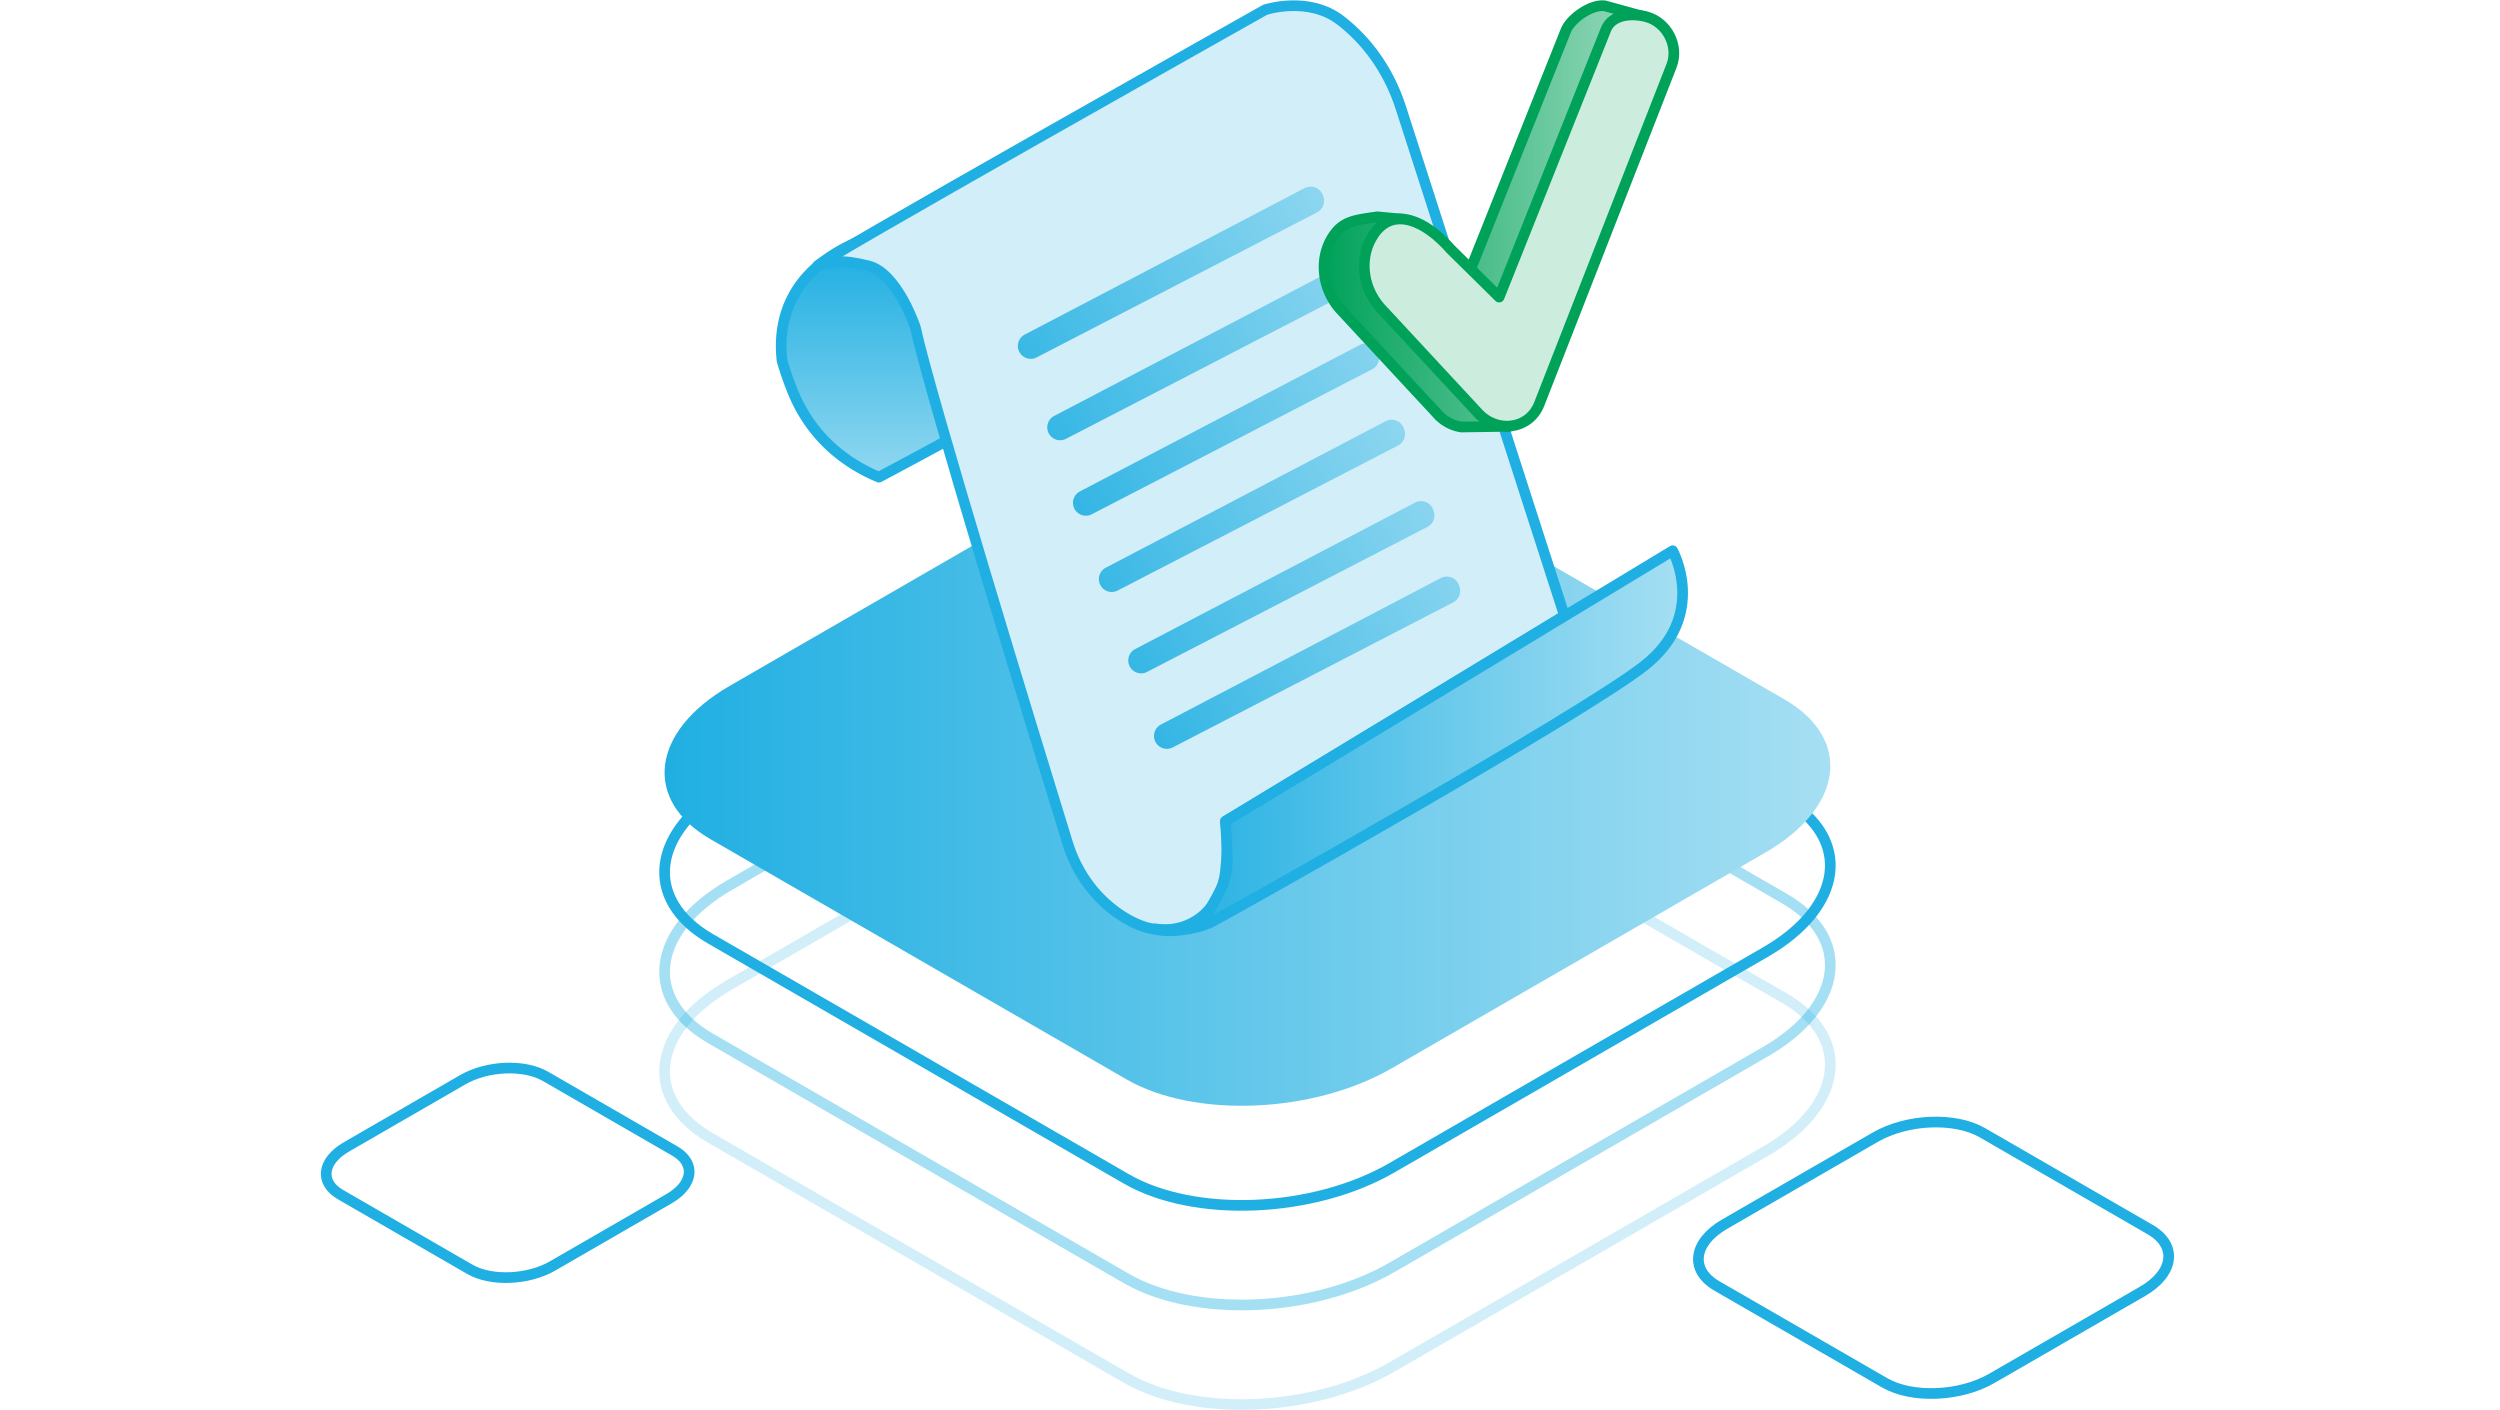 <svg width="234" height="132" fill="none" xmlns="http://www.w3.org/2000/svg"><path d="M176.407 129.433l-15.701-9.065c-2.569-1.483-2.248-4.074.719-5.786l14.107-8.144c2.966-1.713 7.453-1.898 10.021-.415l15.702 9.065c2.569 1.483 2.247 4.074-.72 5.786l-14.108 8.144c-2.964 1.712-7.451 1.898-10.02.415zM43.99 118.813l-12.12-6.997c-1.982-1.145-1.734-3.145.556-4.466l10.888-6.287c2.29-1.322 5.753-1.466 7.735-.321l12.12 6.997c1.981 1.145 1.733 3.144-.556 4.466l-10.888 6.286c-2.289 1.324-5.753 1.466-7.735.322zm59.265-65.474l-34.969 20.19c-7.351 4.243-8.15 10.666-1.784 14.342l38.923 22.471c6.368 3.676 17.488 3.215 24.842-1.029l34.967-20.19c7.353-4.244 8.152-10.666 1.784-14.342L128.096 52.31c-2.885-1.665-6.745-2.481-10.789-2.481-4.882 0-10.031 1.19-14.052 3.51z" stroke="#20AFE2" stroke-miterlimit="10" stroke-linecap="round" stroke-linejoin="round"/><path opacity=".4" d="M103.255 62.66L68.286 82.85c-7.351 4.245-8.15 10.667-1.784 14.343l38.923 22.471c6.368 3.676 17.488 3.215 24.842-1.029l34.967-20.19c7.353-4.244 8.152-10.666 1.784-14.342l-38.922-22.472c-2.885-1.665-6.745-2.481-10.789-2.481-4.882 0-10.031 1.19-14.052 3.51z" stroke="#20AFE2" stroke-miterlimit="10" stroke-linecap="round" stroke-linejoin="round"/><path opacity=".2" d="M103.255 71.983l-34.969 20.19c-7.351 4.243-8.15 10.666-1.784 14.342l38.923 22.471c6.368 3.676 17.488 3.215 24.842-1.029l34.967-20.19c7.353-4.244 8.152-10.666 1.784-14.342l-38.922-22.472c-2.885-1.665-6.745-2.481-10.789-2.481-4.882 0-10.031 1.19-14.052 3.51z" stroke="#20AFE2" stroke-miterlimit="10" stroke-linecap="round" stroke-linejoin="round"/><path d="M68.286 64.206c-7.351 4.245-8.15 10.667-1.784 14.343l38.923 22.471c6.368 3.676 17.488 3.215 24.842-1.029l34.967-20.19c7.353-4.244 8.152-10.666 1.784-14.342l-38.922-22.472c-2.884-1.665-6.745-2.481-10.789-2.481-4.882 0-10.031 1.189-14.052 3.51l-34.969 20.19z" fill="url(#paint0_linear)"/><path d="M74.167 36.56a28.375 28.375 0 01-.962-2.78 11.446 11.446 0 01-.074-.916c-.137-3.331 1.08-7.416 6.717-10.026 10.636-4.928 9.591 7.202 9.538 7.762l32.782-17.275 3.95 7.112s-31.341 17.62-43.852 24.225c-2.806-1.167-6.256-3.49-8.1-8.102z" fill="url(#paint1_linear)" stroke="#20AFE2" stroke-miterlimit="10" stroke-linecap="round" stroke-linejoin="round"/><path d="M118.416.916s4.05-1.35 7.088 1.013c.151.118.3.237.446.359 2.438 2.034 4.193 4.769 5.165 7.79l15.318 47.549L114.7 76.869s.34 1.687 0 4.725c-.336 3.038-2.699 5.739-6.412 5.402-1.062-.096-2.123-.552-3.097-1.151-2.544-1.567-4.378-4.063-5.26-6.918-3.08-9.983-12.842-41.78-14.26-48.304 0 0-1.688-5.063-4.388-5.739-2.702-.675-3.375-.337-4.727 0-1.35.337 41.86-23.968 41.86-23.968z" fill="#D2EFF9" stroke="#20AFE2" stroke-miterlimit="10" stroke-linecap="round" stroke-linejoin="round"/><path d="M156.559 51.55s3.376 6.077-2.7 10.802c-6.077 4.726-39.158 23.292-40.507 23.967-1.35.675-4.052 1.012-5.063.675-1.013-.337 3.286 1.097 5.018-1.983 1.733-3.08 1.733-3.08 1.394-8.143l41.858-25.318z" fill="url(#paint2_linear)" stroke="#20AFE2" stroke-miterlimit="10" stroke-linecap="round" stroke-linejoin="round"/><path d="M123.878 18.457l-.042-.137a1.21 1.21 0 00-1.715-.718l-26.199 13.71a1.206 1.206 0 001.113 2.14l26.242-13.573c.516-.267.771-.866.601-1.422z" fill="url(#paint3_linear)"/><path d="M126.628 26.074l-.041-.136a1.21 1.21 0 00-1.715-.719L98.673 38.93a1.206 1.206 0 001.114 2.14l26.241-13.574a1.2 1.2 0 00.6-1.42z" fill="url(#paint4_linear)"/><path d="M129.037 33.14l-.041-.137a1.21 1.21 0 00-1.715-.718l-26.2 13.709a1.206 1.206 0 001.113 2.14l26.242-13.573c.517-.268.771-.865.601-1.422z" fill="url(#paint5_linear)"/><path d="M131.459 40.278l-.041-.136a1.21 1.21 0 00-1.715-.719l-26.199 13.71a1.206 1.206 0 001.113 2.14l26.242-13.574c.516-.266.77-.864.6-1.42z" fill="url(#paint6_linear)"/><path d="M134.21 47.896l-.042-.136a1.21 1.21 0 00-1.715-.719L106.255 60.75a1.206 1.206 0 001.113 2.14l26.241-13.573c.518-.267.771-.864.601-1.421z" fill="url(#paint7_linear)"/><path d="M136.619 54.961l-.042-.136a1.21 1.21 0 00-1.715-.719l-26.198 13.709a1.206 1.206 0 001.113 2.14l26.241-13.573c.517-.267.771-.864.601-1.421z" fill="url(#paint8_linear)"/><path d="M154.05 1.603l-3.858-1.06c-1.275-.15-3.19 1.191-3.645 2.357l-9.989 25.03-2.351-2.321-2.906-5.09-2.388-.224c-2.024.295-3.153.382-4.089 1.753l-.011.018c-1.372 2.012-1.121 4.874.602 6.844l9.075 9.78a3.777 3.777 0 002.292 1.278l4.493-.064-.478-3.205 11.895-30.415c.312-.796.262-1.653-.03-2.42l1.388-2.26z" fill="url(#paint9_linear)" stroke="#00A25A" stroke-miterlimit="10" stroke-linecap="round" stroke-linejoin="round"/><path d="M138.253 38.564l-9.075-9.78c-1.723-1.97-1.974-4.83-.602-6.842l.011-.02c1.826-2.675 4.889-1.231 7.179 1.39l4.555 4.494 9.988-25.032c.539-1.377 2.307-1.582 3.754-1.214 1.959.499 3.122 2.733 2.391 4.6l-12.379 31.654c-.943 2.408-4.025 2.806-5.822.75z" fill="#CCECDE" stroke="#00A25A" stroke-miterlimit="10" stroke-linecap="round" stroke-linejoin="round"/><defs><linearGradient id="paint0_linear" x1="62.205" y1="72.004" x2="171.317" y2="72.004" gradientUnits="userSpaceOnUse"><stop stop-color="#20AFE2"/><stop offset="1" stop-color="#A6DFF3"/></linearGradient><linearGradient id="paint1_linear" x1="99.62" y1="23.668" x2="99.62" y2="48.517" gradientUnits="userSpaceOnUse"><stop stop-color="#20AFE2"/><stop offset="1" stop-color="#A6DFF3"/></linearGradient><linearGradient id="paint2_linear" x1="108.136" y1="69.339" x2="157.494" y2="69.339" gradientUnits="userSpaceOnUse"><stop stop-color="#20AFE2"/><stop offset="1" stop-color="#A6DFF3"/></linearGradient><linearGradient id="paint3_linear" x1="87.001" y1="38.29" x2="132.121" y2="12.943" gradientUnits="userSpaceOnUse"><stop stop-color="#20AFE2"/><stop offset="1" stop-color="#A6DFF3"/></linearGradient><linearGradient id="paint4_linear" x1="90.913" y1="45.255" x2="136.034" y2="19.908" gradientUnits="userSpaceOnUse"><stop stop-color="#20AFE2"/><stop offset="1" stop-color="#A6DFF3"/></linearGradient><linearGradient id="paint5_linear" x1="94.508" y1="51.654" x2="139.628" y2="26.307" gradientUnits="userSpaceOnUse"><stop stop-color="#20AFE2"/><stop offset="1" stop-color="#A6DFF3"/></linearGradient><linearGradient id="paint6_linear" x1="94.582" y1="60.111" x2="139.703" y2="34.765" gradientUnits="userSpaceOnUse"><stop stop-color="#20AFE2"/><stop offset="1" stop-color="#A6DFF3"/></linearGradient><linearGradient id="paint7_linear" x1="98.495" y1="67.076" x2="143.616" y2="41.73" gradientUnits="userSpaceOnUse"><stop stop-color="#20AFE2"/><stop offset="1" stop-color="#A6DFF3"/></linearGradient><linearGradient id="paint8_linear" x1="102.089" y1="73.475" x2="147.21" y2="48.128" gradientUnits="userSpaceOnUse"><stop stop-color="#20AFE2"/><stop offset="1" stop-color="#A6DFF3"/></linearGradient><linearGradient id="paint9_linear" x1="123.93" y1="20.25" x2="154.05" y2="20.25" gradientUnits="userSpaceOnUse"><stop stop-color="#00A25A"/><stop offset="1" stop-color="#99DABD"/></linearGradient></defs></svg>